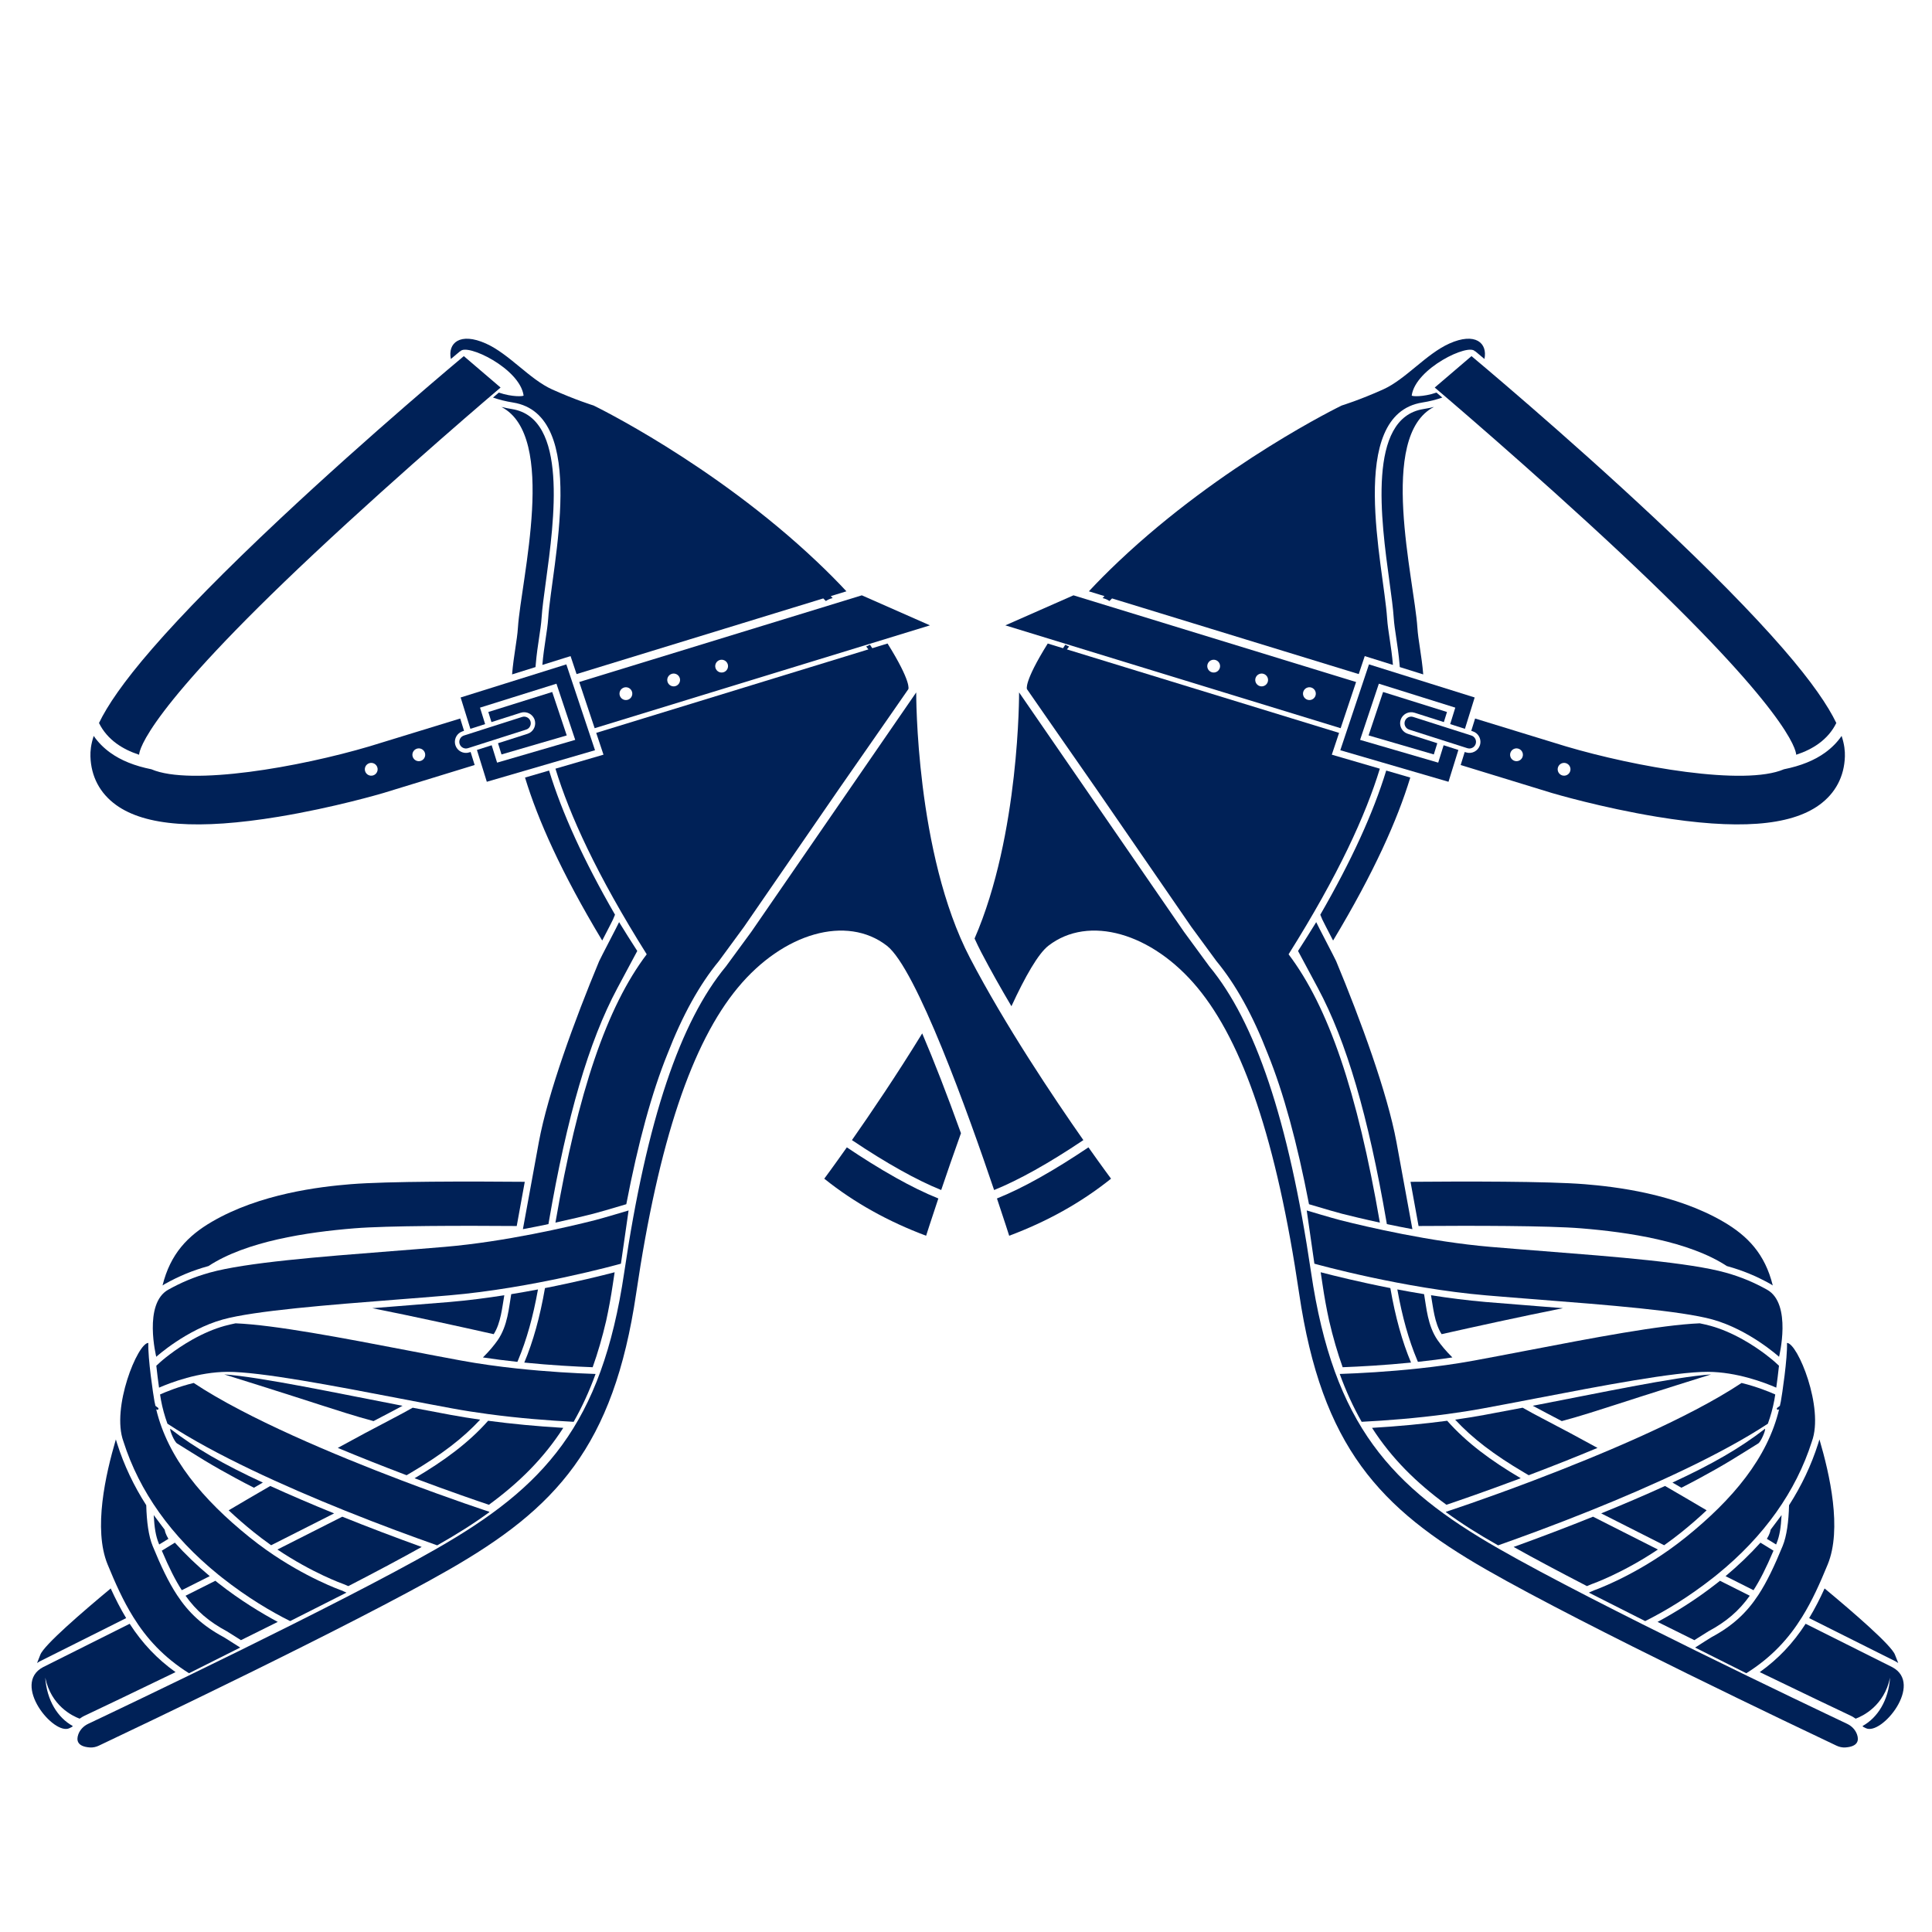 <?xml version="1.0" encoding="utf-8"?>
<!-- Generator: Adobe Illustrator 16.0.0, SVG Export Plug-In . SVG Version: 6.00 Build 0)  -->
<!DOCTYPE svg PUBLIC "-//W3C//DTD SVG 1.1//EN" "http://www.w3.org/Graphics/SVG/1.1/DTD/svg11.dtd">
<svg version="1.1" id="Layer_1" xmlns="http://www.w3.org/2000/svg" xmlns:xlink="http://www.w3.org/1999/xlink" x="0px" y="0px"
	 width="960px" height="960px" viewBox="0 0 960 960" enable-background="new 0 0 960 960" xml:space="preserve">
<g>
	<path fill="#002157" d="M673.83,338.888l-140.427-43.074l-33.852,14.922l166.608,51.105L673.83,338.888z M605.846,332.554
		c-0.858,1.533-2.798,2.081-4.331,1.221c-1.532-0.858-2.079-2.798-1.222-4.331c0.859-1.533,2.798-2.08,4.332-1.221
		C606.157,329.082,606.704,331.022,605.846,332.554z M629.685,339.427c-0.857,1.532-2.8,2.079-4.331,1.221
		c-1.531-0.859-2.079-2.798-1.222-4.332c0.858-1.533,2.798-2.081,4.331-1.221C629.996,335.954,630.543,337.894,629.685,339.427z
		 M653.412,346.229c-0.858,1.534-2.798,2.08-4.331,1.221c-1.532-0.859-2.08-2.798-1.221-4.331c0.857-1.534,2.798-2.081,4.33-1.221
		C653.725,342.756,654.271,344.696,653.412,346.229z"/>
	<path fill="#002157" d="M906.885,373.983c-5.322,3.85-12.123,6.6-20.459,8.262c-19.663,8.434-73.784-1.145-108.356-11.384
		l-45.104-13.835l-1.902,6.126l0.733,0.233c0.354,0.115,0.692,0.262,1.011,0.44c2.271,1.271,3.346,3.994,2.557,6.47
		c-0.925,2.887-4.024,4.486-6.912,3.565l-0.647-0.206l-2.01,6.477l45.242,13.877l0.104,0.032c0.992,0.294,24.619,7.264,52.131,11.8
		c39.787,6.562,66.188,4.644,80.709-5.861c8.031-5.813,12.436-14.149,12.73-24.109c0.079-2.676-0.226-5.925-1.628-10.193
		C912.933,368.804,910.191,371.59,906.885,373.983z M756.32,376.601c-0.859,1.534-2.802,2.081-4.332,1.221
		c-1.533-0.858-2.08-2.796-1.222-4.33c0.857-1.534,2.799-2.081,4.33-1.221C756.632,373.129,757.179,375.068,756.32,376.601z
		 M779.956,383.808c-0.857,1.533-2.798,2.081-4.331,1.221c-1.534-0.858-2.079-2.798-1.221-4.33c0.856-1.534,2.797-2.081,4.331-1.222
		C780.268,380.336,780.815,382.275,779.956,383.808z"/>
	<path fill="#002157" d="M895.431,803.495c5.062-8.131,8.948-16.896,12.734-26.104c7.229-17.611,1.017-44.752-4.089-62.146
		c-0.193,0.72-0.402,1.428-0.651,2.104c-3.411,10.711-8.253,20.917-14.453,30.59c-0.208,8.067-1.144,15.291-3.184,20.256
		c-4.053,9.866-7.771,17.779-12.104,24.376c0,0,0,0-0.007,0.01c-5.812,8.846-12.775,15.314-23.247,20.935
		c-0.464,0.242-4.615,2.907-8.139,5.146c8.609,4.317,17.164,8.621,25.434,12.762C880.433,823.452,888.911,814.009,895.431,803.495z"
		/>
	<path fill="#002157" d="M882.74,766.941c1.562-3.806,2.173-7.87,2.522-14.116l-5.438,7.254c-0.482,2.544-1.645,3.994-1.872,4.56
		c1.641,1.007,3.183,1.945,4.58,2.807C882.602,767.279,882.673,767.104,882.74,766.941z"/>
	<path fill="#002157" d="M850.223,682.935c-17.945,1.215-57.555,9.624-86.362,15.152c-0.761,0.143-1.513,0.289-2.245,0.431
		c2.16,1.187,4.393,2.373,6.673,3.551c2.536,1.318,5.131,2.673,7.754,4.064c4.604-1.239,9.224-2.584,13.781-4.015
		c8.141-2.562,16.553-5.272,25.462-8.146C824.316,691.054,841.063,685.807,850.223,682.935z"/>
	<path fill="#002157" d="M873.66,717.236c1.308-0.8,3.738-6.455,3.38-7.297c-12.336,9.585-26.337,17.656-46.003,26.737
		c1.496,0.862,2.966,1.727,4.435,2.571c2.979-1.519,5.988-3.086,8.993-4.716c5.233-2.816,10.504-5.789,15.646-8.896
		C865.604,722.329,867.811,720.811,873.66,717.236z"/>
	<path fill="#002157" d="M719.184,702.63c5.9-0.789,11.876-1.716,17.781-2.808c8.389-1.539,17.073-3.203,26.27-4.975
		c32.388-6.221,69.081-13.268,85.396-13.188c14.418,0.059,28.268,5.357,33.982,7.853c0.453-3.192,0.959-7.107,1.354-10.892
		l-2.189-2.003c-0.058-0.051-6.452-5.8-15.813-11.043c-5.438-3.047-10.774-5.313-15.865-6.731c-1.604-0.447-3.456-0.879-5.504-1.297
		c-19.568,0.807-53.262,7.272-85.924,13.547c-9.15,1.756-17.797,3.418-26.1,4.942c-9.181,1.688-18.623,2.979-27.688,3.95
		c-15.102,1.623-29.152,2.386-39.181,2.729c3.1,8.529,6.717,16.43,10.896,23.773C688.631,705.87,703.665,704.727,719.184,702.63z"/>
	<path fill="#002157" d="M785.62,610.35c23.389,1.896,53.659,6.416,72.44,18.753c0.101,0.028,0.209,0.057,0.311,0.083
		c7.597,2.118,14.148,4.818,21.245,8.756c0.438,0.245,0.856,0.513,1.262,0.793c-3.873-15.697-12.508-24.639-24.511-31.644
		c-23.905-13.96-53.676-17.428-68.963-18.668c-18.429-1.486-59.883-1.419-86.521-1.188c1.425,7.806,2.77,15.176,3.994,21.963
		C731.154,609.005,769.019,609.003,785.62,610.35z"/>
	<path fill="#002157" d="M738.488,643.659c8.497,0.727,17.31,1.415,26.64,2.144c32.881,2.568,70.144,5.48,85.854,9.862
		c18.074,5.043,32.893,18.4,33.019,18.517c0,0,6.569-26.396-5.984-33.355c-6.262-3.474-12.611-6.253-20.53-8.462
		c-17.98-5.018-54.832-7.896-90.473-10.68c-9.287-0.727-18.059-1.408-26.466-2.13c-29.845-2.548-61.229-9.893-74.459-13.237
		c-4.037-1.021-16.688-4.815-16.785-4.846l3.809,26.449C654.893,628.418,697.229,640.137,738.488,643.659z"/>
	<path fill="#002157" d="M744.399,767.879c11.949-4.23,27.815-10.003,45.982-17.321c30.114-12.125,64.344-27.541,88.063-43.129
		c1.396-3.874,2.478-7.771,3.203-11.706c0.112-0.604,0.274-1.588,0.467-2.822c-2.824-1.264-9.056-3.836-16.73-5.714
		c-26.521,17.621-70.325,35.904-103.375,48.461c-25.021,9.517-43.066,15.398-43.55,15.561l0.079,0.221
		C726.054,756.935,734.572,762.337,744.399,767.879z"/>
	<path fill="#002157" d="M851.102,784.081c0.74-0.58,1.468-1.157,2.188-1.749c23.233-18.847,39.143-41.283,47.015-66.047
		c6.167-16.746-7.106-49.013-12.356-48.988c0.255,7.706-2.448,25.764-3.052,29.026c-0.142,0.753-0.327,1.491-0.488,2.235
		c-0.435,0.322-0.842,0.646-1.283,0.966c-0.246,0.181-0.301,0.521-0.121,0.77c0.048,0.065,0.108,0.119,0.177,0.156
		c0.182,0.101,0.411,0.095,0.591-0.035c0.097-0.069,0.185-0.14,0.278-0.208c-5.787,24.244-23.064,44.856-46.375,63.632
		c-2.845,2.289-5.673,4.411-8.454,6.383c-19.559,13.813-36.783,19.879-37.271,20.05c-0.004,0.009-0.885,0.431-2.468,1.094
		c8.774,4.451,18.25,9.229,27.998,14.146C827.15,800.684,838.713,793.816,851.102,784.081z"/>
	<path fill="#002157" d="M898.955,804.03c17.275,8.661,32.441,16.251,42.788,21.425l0.409,0.221c0.376,0.21,0.725,0.439,1.069,0.67
		c-0.555-1.403-1.13-2.784-1.618-4.121c-1.722-4.688-20.813-21.167-34.974-32.932C904.36,794.273,901.841,799.252,898.955,804.03z"
		/>
	<path fill="#002157" d="M707.671,643.398c-0.02-0.108-0.041-0.229-0.061-0.34c-4.578-0.745-9.021-1.538-13.283-2.347
		c2.425,13.571,5.642,25.068,9.844,35.066l0.387,0.922c5.94-0.639,11.664-1.373,17.121-2.197c-3.22-3.198-5.603-6.079-7.36-8.607
		C709.35,658.658,708.794,649.711,707.671,643.398z"/>
	<path fill="#002157" d="M795.621,751.994c9.032,4.587,19.089,9.671,29.663,15.006l1.617,0.815c0.139-0.1,0.273-0.189,0.415-0.288
		c2.842-2.018,5.631-4.121,8.285-6.26c4.477-3.604,8.594-7.202,12.418-10.806c-6.442-3.813-13.385-7.883-20.673-12.091
		C817.601,742.809,807.023,747.351,795.621,751.994z"/>
	<path fill="#002157" d="M756.586,699.486c-6.628,1.269-12.862,2.45-19.023,3.582c-4.566,0.843-9.438,1.63-14.506,2.352
		c8.514,9.205,19.182,17.374,34.262,26.262l2.288,1.349c0.408-0.154,0.816-0.312,1.23-0.469c10.45-3.969,21.674-8.392,32.956-13.104
		c-8.933-4.906-18.015-9.778-27.027-14.457C763.146,703.12,759.766,701.283,756.586,699.486z"/>
	<path fill="#002157" d="M857.418,783.179l13.895,6.982c3.214-4.989,6.271-11.03,9.929-19.639c-1.924-1.187-4.091-2.519-6.487-3.98
		C869.545,772.336,863.758,777.883,857.418,783.179z"/>
	<path fill="#002157" d="M644.987,472.535c0.521,0.931,9.37,17.496,9.883,18.455c14.201,26.508,25.017,63.647,34.032,115.957
		l0.224,1.303c3.966,0.833,8.223,1.687,12.687,2.519c-2.285-12.633-4.979-27.389-7.924-43.302
		c-4.498-24.322-17.771-60.583-29.958-89.863c-0.528-1.271-9.387-18.151-9.912-19.397
		C651.144,462.889,648.131,467.667,644.987,472.535z"/>
	<path fill="#002157" d="M420.794,570.116c-6.838,9.688-11.217,15.57-11.217,15.57c14.982,12.009,31.926,21.355,50.604,28.35
		c0,0,2.307-7.258,6.081-18.522c-6.768-2.709-13.929-6.273-21.086-10.282C436.822,580.552,428.484,575.283,420.794,570.116z"/>
	<path fill="#002157" d="M712.908,192.57c0.449,0.375,48.271,40.912,92.771,82.635c82.821,77.653,86.726,97.359,86.848,99.827
		c4.313-1.419,8.022-3.252,11.137-5.503c3.889-2.814,6.835-6.285,8.789-10.277c-4.104-8.511-11.927-20.215-26.538-37.038
		c-15.253-17.562-36.513-39.159-63.192-64.194c-45.175-42.391-91.089-80.685-91.548-81.067L712.908,192.57z"/>
	<path fill="#002157" d="M702.877,354.152l14.566,4.65l1.556-5.017l-31.752-9.941l-7.209,21.582l32.415,9.45l1.729-5.571
		l-14.649-4.678c-0.356-0.114-0.696-0.262-1.021-0.442c-2.268-1.27-3.336-3.989-2.547-6.467
		C696.89,354.831,699.989,353.231,702.877,354.152z"/>
	<path fill="#002157" d="M712.502,202.208c-1.704,0.419-3.452,0.774-5.238,1.057c-27.969,4.429-21.015,55.305-16.857,85.701
		c0.979,7.167,1.823,13.356,2.128,18.033c0.192,2.973,0.671,6.134,1.224,9.793c0.591,3.905,1.257,8.331,1.678,13.333l0.111,1.338
		l11.646,3.646c0-0.021,0-0.043-0.001-0.064c-0.791-9.458-2.486-16.739-2.904-23.187
		C702.744,288.106,684.432,216.749,712.502,202.208z"/>
	<path fill="#002157" d="M662.407,467.351c20.411-33.916,31.971-60.083,38.277-80.75c0.021-0.077,0.054-0.16,0.071-0.237
		l-11.951-3.481l-0.009,0.034c-6.451,21.103-17.263,44.767-32.748,71.598l1.01,2.406c0.275,0.634,2.73,5.387,4.712,9.207
		C661.988,466.549,662.199,466.957,662.407,467.351z"/>
	<polygon fill="#002157" points="665.983,372.785 719.75,388.459 724.658,372.65 717.325,370.31 714.642,378.953 675.821,367.636 
		685.144,339.729 723.126,351.621 720.586,359.806 727.919,362.148 732.756,346.57 680.236,330.126 	"/>
	<path fill="#002157" d="M733.265,369.627c0.556-1.736-0.407-3.588-2.139-4.147l-28.918-9.232c-1.734-0.554-3.592,0.404-4.146,2.14
		c-0.485,1.52,0.188,3.13,1.525,3.88c0.191,0.107,0.396,0.196,0.611,0.266l28.917,9.232
		C730.854,372.319,732.709,371.362,733.265,369.627z"/>
	<path fill="#002157" d="M764.873,649.095c-9.319-0.731-18.135-1.424-26.666-2.146c-9.15-0.789-18.345-1.97-27.151-3.353
		c1.024,5.73,1.712,13.842,5.274,19.342c15.658-3.518,39.845-8.849,60.324-12.916C772.697,649.709,768.754,649.391,764.873,649.095z
		"/>
	<path fill="#002157" d="M843.383,814.055c3.975-2.529,5.107-3.248,5.512-3.46c8.908-4.778,15.186-10.16,20.552-17.681
		c-4.901-2.461-9.854-4.948-14.807-7.438c-0.499,0.4-0.993,0.802-1.505,1.202c-10.754,8.454-21.311,14.832-29.507,19.236
		c6.133,3.062,12.259,6.099,18.289,9.072L843.383,814.055z"/>
	<path fill="#002157" d="M789.615,787.682l1.245-0.525c0.653-0.229,15.352-5.434,32.938-17.208
		c-11.581-5.846-22.56-11.396-32.229-16.312c-12.626,5.086-25.875,10.128-39.454,15.033c10.466,5.856,22.993,12.51,36.439,19.459
		C788.942,787.966,789.308,787.812,789.615,787.682z"/>
	<path fill="#002157" d="M660.433,656.226c1.946,8.354,4.185,16.031,6.725,23.139c8.479-0.317,20.614-0.969,33.973-2.308
		c-4.395-10.463-7.778-22.594-10.276-37.014c-15.724-3.081-28.438-6.253-34.614-7.867c0.299,1.958,0.599,3.924,0.894,5.921
		C658.059,644.41,659.165,650.438,660.433,656.226z"/>
	<path fill="#002157" d="M718.719,747.714c5.239-1.762,19.104-6.503,36.924-13.188c-14.807-8.729-26.861-17.625-36.543-28.557
		c-11.691,1.563-24.233,2.746-37.34,3.53C691.527,724.698,703.755,736.751,718.719,747.714z"/>
	<path fill="#002157" d="M547.886,297.191c1.228,0.266,2.396,0.774,3.39,1.453c0.425-0.438,0.862-0.858,1.292-1.292l122.579,37.599
		l2.986-8.939l14.012,4.387c-0.788-9.46-2.483-16.741-2.9-23.187c-1.657-25.528-20.434-101.199,17.507-107.207
		c3.637-0.576,6.938-1.421,9.917-2.464c-1.169-1-2.139-1.829-2.891-2.469c-6.732,2.305-12.367,1.917-12.303,1.438
		c1.895-13.479,28.376-26.137,31.429-21.928l0.104-0.078c0.327,0.273,1.937,1.616,4.601,3.865c1.662-7.88-4.474-13.474-17.438-7.663
		c-11.537,5.171-21.671,17.736-32.851,22.78c-11.646,5.255-20.634,8.01-20.634,8.01s-59.255,28.636-110.885,77.5
		c-5.58,5.28-10.464,10.217-14.744,14.825l7.756,2.379C548.508,296.534,548.188,296.856,547.886,297.191z"/>
	<path fill="#002157" d="M529.764,320.558c-0.136-0.076-0.255-0.16-0.382-0.239c-0.396,0.584-0.776,1.181-1.169,1.77l-7.593-2.33
		c-12.066,19.346-10.334,22.664-10.334,22.664s15.233,22.008,34.489,49.624l47.154,68.462l12.491,17.026
		c9.623,11.645,18.124,26.985,25.571,46.205c7.732,19.076,14.521,43.85,20.443,74.629l0.113,0.033
		c8.093,2.418,14.05,4.136,16.345,4.716c4.229,1.068,10.771,2.66,18.756,4.391c-11.239-65.212-25.559-107.167-45.358-133.322
		c24.859-39.562,38.344-69.293,45.349-92.23l-23.873-6.96l3.617-10.829L530.14,322.679c0.374-0.48,0.735-0.976,1.112-1.456
		C530.762,321.052,530.264,320.839,529.764,320.558z"/>
	<path fill="#002157" d="M940.268,828.406c-10.399-5.201-25.669-12.845-43.06-21.563c-6.277,9.724-13.649,17.479-22.79,24.027
		c21.346,10.345,38.386,18.439,45.268,21.7c0.31,0.146,0.607,0.302,0.902,0.465c0.521,0.292,1.014,0.616,1.484,0.962
		c3.543-1.316,14.151-6.364,17.087-20.396c-0.757,11.248-6.181,19.931-13.658,24.032c0.091,0.144,0.2,0.271,0.286,0.415
		c0.441,0.22,0.896,0.448,1.318,0.659C934.896,862.604,956.025,836.792,940.268,828.406z"/>
	<path fill="#002157" d="M295.48,361.841l166.61-51.105l-33.851-14.922l-140.426,43.074L295.48,361.841z M357.02,328.224
		c1.533-0.859,3.473-0.313,4.331,1.221c0.858,1.532,0.313,3.472-1.221,4.331c-1.533,0.86-3.473,0.313-4.332-1.221
		C354.938,331.022,355.485,329.082,357.02,328.224z M333.18,335.095c1.533-0.86,3.476-0.312,4.332,1.221
		c0.859,1.533,0.313,3.472-1.221,4.332c-1.533,0.858-3.472,0.311-4.332-1.221C331.101,337.894,331.646,335.954,333.18,335.095z
		 M309.451,341.897c1.533-0.859,3.473-0.313,4.332,1.221c0.857,1.533,0.312,3.472-1.223,4.331c-1.532,0.859-3.472,0.313-4.33-1.221
		C307.372,344.696,307.918,342.756,309.451,341.897z"/>
	<path fill="#002157" d="M57.666,399.979c14.521,10.505,40.921,12.423,80.71,5.861c27.508-4.537,51.136-11.506,52.128-11.8
		l0.106-0.032l45.243-13.877l-2.011-6.477l-0.648,0.206c-2.887,0.921-5.987-0.678-6.91-3.565c-0.791-2.477,0.283-5.199,2.553-6.47
		c0.319-0.178,0.657-0.325,1.012-0.44l0.732-0.233l-1.901-6.126l-45.104,13.835c-34.575,10.24-88.695,19.818-108.357,11.384
		c-8.336-1.662-15.137-4.412-20.459-8.262c-3.308-2.394-6.048-5.18-8.199-8.306c-1.403,4.268-1.707,7.517-1.627,10.193
		C45.23,385.83,49.633,394.167,57.666,399.979z M206.545,372.271c1.533-0.86,3.472-0.313,4.331,1.221
		c0.859,1.533,0.313,3.472-1.22,4.33c-1.534,0.86-3.473,0.313-4.332-1.221C204.465,375.068,205.012,373.129,206.545,372.271z
		 M182.908,379.477c1.534-0.858,3.472-0.312,4.332,1.222c0.859,1.532,0.312,3.472-1.221,4.33c-1.533,0.86-3.472,0.313-4.331-1.221
		C180.829,382.275,181.375,380.336,182.908,379.477z"/>
	<path fill="#002157" d="M228.637,174.506l0.104,0.078c3.051-4.209,29.537,8.448,31.429,21.928
		c0.065,0.479-5.568,0.866-12.302-1.438c-0.751,0.64-1.722,1.469-2.89,2.469c2.979,1.042,6.28,1.888,9.917,2.464
		c37.937,6.007,19.163,81.679,17.507,107.207c-0.418,6.446-2.113,13.727-2.904,23.187l14.013-4.387l2.985,8.939l122.582-37.599
		c0.426,0.435,0.867,0.854,1.292,1.292c0.994-0.679,2.163-1.188,3.387-1.453c-0.301-0.335-0.621-0.657-0.924-0.991l7.754-2.379
		c-4.28-4.608-9.165-9.545-14.743-14.825C354.213,230.135,294.956,201.5,294.956,201.5s-8.985-2.755-20.631-8.01
		c-11.18-5.044-21.313-17.609-32.851-22.78c-12.965-5.812-19.098-0.217-17.436,7.663
		C226.703,176.122,228.31,174.779,228.637,174.506z"/>
	<path fill="#002157" d="M72.671,747.939c-6.199-9.673-11.042-19.878-14.453-30.59c-0.247-0.678-0.457-1.386-0.65-2.104
		c-5.106,17.394-11.318,44.532-4.089,62.146c3.786,9.209,7.674,17.975,12.733,26.104c6.52,10.514,14.999,19.957,27.706,27.926
		c8.269-4.141,16.825-8.44,25.435-12.762c-3.523-2.236-7.675-4.901-8.139-5.146c-10.47-5.616-17.436-12.089-23.247-20.935
		c-0.006-0.01-0.006-0.01-0.006-0.01c-4.337-6.597-8.052-14.509-12.105-24.376C73.817,763.231,72.879,756.009,72.671,747.939z"/>
	<path fill="#002157" d="M76.379,752.825c0.352,6.246,0.963,10.313,2.524,14.116c0.066,0.164,0.139,0.338,0.205,0.502
		c1.397-0.859,2.939-1.798,4.58-2.807c-0.229-0.563-1.389-2.016-1.872-4.56L76.379,752.825z"/>
	<path fill="#002157" d="M111.421,682.935c9.16,2.872,25.906,8.119,34.939,11.037c8.909,2.874,17.321,5.587,25.462,8.146
		c4.557,1.431,9.179,2.773,13.781,4.015c2.623-1.394,5.218-2.746,7.756-4.064c2.278-1.178,4.511-2.364,6.671-3.551
		c-0.735-0.142-1.486-0.288-2.246-0.431C168.975,692.559,129.369,684.147,111.421,682.935z"/>
	<path fill="#002157" d="M87.983,717.236c5.849,3.572,8.058,5.093,13.549,8.401c5.143,3.105,10.413,6.078,15.646,8.896
		c3.006,1.63,6.014,3.197,8.995,4.716c1.466-0.847,2.938-1.709,4.433-2.571c-19.667-9.081-33.667-17.152-46.002-26.737
		C84.244,710.781,86.676,716.437,87.983,717.236z"/>
	<path fill="#002157" d="M295.94,682.717c-10.026-0.346-24.078-1.106-39.181-2.729c-9.063-0.973-18.508-2.263-27.686-3.95
		c-8.303-1.524-16.949-3.188-26.099-4.942c-32.662-6.272-66.354-12.74-85.925-13.547c-2.045,0.418-3.898,0.85-5.503,1.297
		c-5.089,1.42-10.428,3.687-15.867,6.731c-9.36,5.243-15.757,10.992-15.813,11.043l-2.191,2.003
		c0.396,3.782,0.901,7.697,1.354,10.892c5.717-2.491,19.567-7.794,33.984-7.853c16.316-0.077,53.01,6.97,85.397,13.188
		c9.196,1.771,17.88,3.436,26.268,4.975c5.905,1.092,11.881,2.019,17.781,2.808c15.519,2.098,30.554,3.24,42.585,3.86
		C289.223,699.146,292.839,691.246,295.94,682.717z"/>
	<path fill="#002157" d="M174.239,588.423c-15.288,1.24-45.058,4.708-68.963,18.668c-12.001,7.005-20.637,15.944-24.51,31.644
		c0.402-0.28,0.821-0.548,1.261-0.794c7.097-3.937,13.648-6.637,21.245-8.755c0.1-0.026,0.209-0.055,0.311-0.083
		c18.782-12.337,49.052-16.857,72.44-18.753c16.602-1.347,54.466-1.345,80.741-1.151c1.226-6.787,2.568-14.157,3.993-21.964
		C234.122,587.004,192.665,586.937,174.239,588.423z"/>
	<path fill="#002157" d="M312.34,601.472c-0.097,0.028-12.748,3.824-16.785,4.846c-13.229,3.347-44.614,10.689-74.458,13.237
		c-8.41,0.722-17.18,1.403-26.466,2.13c-35.639,2.782-72.491,5.662-90.471,10.68c-7.918,2.209-14.271,4.988-20.532,8.462
		c-12.555,6.961-5.985,33.355-5.985,33.355c0.126-0.116,14.942-13.474,33.018-18.517c15.712-4.382,52.976-7.294,85.854-9.862
		c9.331-0.729,18.145-1.417,26.641-2.144c41.262-3.522,83.596-15.241,85.378-15.738L312.34,601.472z"/>
	<path fill="#002157" d="M243.105,751.427l0.079-0.221c-0.48-0.16-18.529-6.044-43.548-15.561
		c-33.052-12.557-76.855-30.84-103.376-48.462c-7.675,1.878-13.907,4.451-16.73,5.715c0.19,1.234,0.353,2.22,0.464,2.822
		c0.727,3.937,1.807,7.832,3.205,11.706c23.719,15.588,57.947,31.004,88.062,43.129c18.166,7.318,34.033,13.09,45.984,17.321
		C227.071,762.337,235.59,756.935,243.105,751.427z"/>
	<path fill="#002157" d="M172.164,791.363c-1.582-0.663-2.462-1.085-2.468-1.096c-0.485-0.17-17.712-6.234-37.271-20.048
		c-2.781-1.972-5.608-4.094-8.453-6.383c-23.309-18.773-40.588-39.388-46.375-63.632c0.095,0.068,0.182,0.139,0.278,0.208
		c0.178,0.13,0.411,0.136,0.592,0.035c0.067-0.037,0.128-0.091,0.176-0.156c0.178-0.246,0.124-0.589-0.122-0.771
		c-0.442-0.317-0.851-0.642-1.283-0.964c-0.162-0.745-0.35-1.482-0.489-2.235c-0.602-3.265-3.306-21.32-3.051-29.026
		c-5.25-0.022-18.525,32.242-12.358,48.988c7.872,24.764,23.779,47.2,47.014,66.047c0.722,0.592,1.448,1.169,2.189,1.749
		c12.387,9.734,23.949,16.603,33.624,21.43C153.915,800.592,163.389,795.814,172.164,791.363z"/>
	<path fill="#002157" d="M19.899,825.455c10.346-5.174,25.512-12.764,42.79-21.425c-2.886-4.778-5.405-9.757-7.677-14.737
		c-14.162,11.765-33.252,28.242-34.973,32.932c-0.49,1.337-1.064,2.718-1.618,4.121c0.346-0.229,0.695-0.46,1.07-0.67
		L19.899,825.455z"/>
	<path fill="#002157" d="M257.085,676.702l0.388-0.922c4.201-9.998,7.418-21.495,9.843-35.066c-4.263,0.81-8.707,1.602-13.283,2.349
		c-0.021,0.109-0.041,0.229-0.061,0.338c-1.123,6.313-1.678,15.26-6.645,22.498c-1.76,2.527-4.142,5.408-7.363,8.606
		C245.421,675.329,251.145,676.064,257.085,676.702z"/>
	<path fill="#002157" d="M126.04,761.271c2.655,2.138,5.445,4.241,8.288,6.259c0.139,0.099,0.276,0.188,0.415,0.288l1.617-0.815
		c10.574-5.335,20.631-10.419,29.663-15.006c-11.402-4.646-21.979-9.187-31.726-13.621c-7.29,4.208-14.231,8.275-20.673,12.091
		C117.448,754.065,121.565,757.665,126.04,761.271z"/>
	<path fill="#002157" d="M200.807,732.562c0.415,0.157,0.822,0.313,1.232,0.469l2.288-1.349
		c15.08-8.888,25.748-17.057,34.259-26.262c-5.063-0.722-9.936-1.509-14.504-2.352c-6.161-1.134-12.396-2.313-19.024-3.582
		c-3.179,1.797-6.56,3.634-10.18,5.513c-9.012,4.679-18.094,9.551-27.027,14.457C179.133,724.17,190.357,728.593,200.807,732.562z"
		/>
	<path fill="#002157" d="M104.226,783.179c-6.34-5.296-12.127-10.843-17.334-16.637c-2.396,1.464-4.564,2.796-6.488,3.98
		c3.655,8.606,6.715,14.647,9.928,19.639L104.226,783.179z"/>
	<path fill="#002157" d="M267.753,567.467c-2.943,15.913-5.635,30.669-7.922,43.302c4.463-0.832,8.72-1.686,12.686-2.519
		l0.224-1.303c9.016-52.31,19.832-89.449,34.033-115.957c0.513-0.959,9.357-17.524,9.882-18.455
		c-3.146-4.869-6.156-9.646-9.032-14.331c-0.524,1.246-9.381,18.126-9.911,19.398C285.526,506.884,272.253,543.146,267.753,567.467z
		"/>
	<path fill="#002157" d="M516.469,585.229c-7.156,4.009-14.315,7.573-21.087,10.282c3.776,11.267,6.081,18.522,6.081,18.522
		c18.679-6.992,35.62-16.341,50.604-28.352c0,0-4.378-5.882-11.22-15.568C533.16,575.283,524.821,580.552,516.469,585.229z"/>
	<path fill="#002157" d="M423.325,566.514c17.093,11.479,32.163,19.888,44.349,24.804c2.744-8.114,6.103-17.847,9.824-28.228
		c-6.968-19.354-13.458-36.047-19.258-49.6C445.601,534.094,432.677,553.155,423.325,566.514z"/>
	<path fill="#002157" d="M917.804,856.547c-17.997-8.521-124.337-59.091-173.088-87.008
		c-53.354-30.556-82.036-61.249-93.259-137.345c-11.224-76.099-27.896-124.663-50.504-151.954l-12.605-17.185l-81.97-119
		c0,0,0.345,70.648-22.115,122.284c1.05,2.305,2.129,4.577,3.277,6.779c4.639,8.889,9.745,17.937,15.036,26.873
		c6.813-14.742,13.291-26.133,18.396-30.082c19.943-15.423,51.46-6.41,74.068,20.883c22.606,27.29,39.28,75.857,50.502,151.954
		c11.224,76.095,39.904,106.789,93.261,137.344c49.41,28.297,157.985,79.861,173.771,87.332c1.382,0.655,2.906,0.979,4.433,0.87
		c6.368-0.454,6.707-3.654,5.754-6.404C921.936,859.506,920.082,857.626,917.804,856.547z"/>
	<path fill="#002157" d="M481.986,476.017c-27.114-51.959-26.724-131.958-26.724-131.958l-81.97,119l-12.604,17.185
		c-22.607,27.291-39.279,75.855-50.505,151.954c-11.224,76.096-39.901,106.789-93.259,137.345
		c-48.75,27.917-155.09,78.485-173.087,87.008c-2.279,1.079-4.132,2.959-4.958,5.343c-0.953,2.75-0.613,5.95,5.755,6.404
		c1.526,0.109,3.05-0.215,4.432-0.87c15.786-7.471,124.359-59.035,173.77-87.332c53.356-30.555,82.037-61.249,93.259-137.344
		c11.226-76.097,27.898-124.664,50.504-151.954c22.607-27.292,54.125-36.306,74.068-20.883
		c14.642,11.325,40.562,83.728,53.299,121.404c12.188-4.916,27.257-13.325,44.351-24.804
		C523.412,545.22,499.423,509.434,481.986,476.017z"/>
	<path fill="#002157" d="M57.983,369.529c3.111,2.25,6.821,4.083,11.135,5.503c0.123-2.468,4.026-22.174,86.847-99.827
		c44.499-41.723,92.319-82.26,92.77-82.635l-18.264-15.617c-0.458,0.382-46.373,38.676-91.548,81.067
		c-26.678,25.035-47.939,46.632-63.191,64.194c-14.611,16.823-22.436,28.527-26.539,37.038
		C51.148,363.245,54.092,366.715,57.983,369.529z"/>
	<path fill="#002157" d="M263.13,364.187c-0.32,0.18-0.664,0.328-1.019,0.442l-14.65,4.678l1.729,5.571l32.417-9.45l-7.212-21.582
		l-31.751,9.941l1.556,5.017l14.566-4.65c2.887-0.921,5.987,0.678,6.91,3.567C266.466,360.197,265.396,362.917,263.13,364.187z"/>
	<path fill="#002157" d="M254.454,335.044c0,0.021,0,0.044,0,0.064l11.645-3.646l0.111-1.338c0.421-5.002,1.089-9.428,1.678-13.333
		c0.553-3.66,1.03-6.821,1.224-9.793c0.302-4.676,1.149-10.865,2.127-18.033c4.156-30.396,11.11-81.272-16.859-85.701
		c-1.787-0.282-3.534-0.637-5.238-1.057c28.07,14.541,9.758,85.898,8.216,109.649C256.94,318.305,255.247,325.585,254.454,335.044z"
		/>
	<path fill="#002157" d="M272.837,382.88l-11.952,3.481c0.019,0.077,0.053,0.16,0.071,0.237
		c6.309,20.667,17.868,46.834,38.279,80.75c0.208-0.394,0.419-0.802,0.637-1.226c1.979-3.82,4.436-8.573,4.711-9.207l1.011-2.406
		c-15.486-26.831-26.297-50.495-32.751-71.598L272.837,382.88z"/>
	<polygon fill="#002157" points="295.659,372.785 281.408,330.126 228.888,346.57 233.725,362.148 241.058,359.806 238.516,351.621 
		276.499,339.729 285.822,367.636 247.001,378.953 244.318,370.31 236.985,372.65 241.894,388.459 	"/>
	<path fill="#002157" d="M228.379,369.627c0.555,1.735,2.411,2.692,4.147,2.139l28.916-9.232c0.217-0.07,0.421-0.159,0.612-0.266
		c1.34-0.75,2.013-2.361,1.528-3.88c-0.555-1.736-2.411-2.693-4.146-2.14l-28.918,9.232
		C228.788,366.039,227.825,367.891,228.379,369.627z"/>
	<path fill="#002157" d="M196.77,649.095c-3.88,0.296-7.823,0.614-11.782,0.931c20.481,4.066,44.667,9.397,60.327,12.916
		c3.561-5.5,4.248-13.61,5.274-19.343c-8.807,1.381-18.002,2.563-27.152,3.353C214.904,647.671,206.09,648.361,196.77,649.095z"/>
	<path fill="#002157" d="M357.22,477.535l12.491-17.026l47.157-68.462c19.255-27.616,34.49-49.624,34.49-49.624
		s1.73-3.317-10.334-22.664l-7.597,2.33c-0.391-0.588-0.769-1.185-1.167-1.77c-0.128,0.079-0.247,0.163-0.382,0.239
		c-0.501,0.281-0.998,0.494-1.488,0.665c0.375,0.48,0.738,0.974,1.111,1.456l-135.246,41.485l3.617,10.829L276,381.953
		c7.005,22.938,20.489,52.67,45.351,92.229c-19.802,26.156-34.12,68.111-45.357,133.323c7.983-1.729,14.525-3.32,18.752-4.391
		c2.295-0.58,8.253-2.298,16.346-4.716l0.113-0.033c5.924-30.779,12.711-55.553,20.445-74.629
		C339.096,504.521,347.597,489.18,357.22,477.535z"/>
	<path fill="#002157" d="M138.015,805.914c-8.196-4.404-18.751-10.782-29.505-19.236c-0.513-0.4-1.007-0.802-1.505-1.202
		c-4.952,2.49-9.903,4.979-14.804,7.438c5.366,7.521,11.641,12.898,20.549,17.681c0.405,0.212,1.538,0.931,5.512,3.46l1.466,0.934
		C125.757,812.013,131.882,808.976,138.015,805.914z"/>
	<path fill="#002157" d="M209.53,768.67c-13.58-4.905-26.827-9.947-39.455-15.033c-9.672,4.914-20.648,10.466-32.23,16.312
		c17.587,11.774,32.283,16.979,32.939,17.208l1.244,0.525c0.308,0.13,0.673,0.284,1.059,0.447
		C186.537,781.18,199.063,774.526,209.53,768.67z"/>
	<path fill="#002157" d="M304.515,638.097c0.294-1.997,0.595-3.963,0.896-5.921c-6.178,1.614-18.894,4.786-34.616,7.867
		c-2.499,14.42-5.884,26.551-10.278,37.014c13.356,1.338,25.492,1.988,33.973,2.308c2.541-7.105,4.777-14.785,6.724-23.139
		C302.479,650.438,303.584,644.41,304.515,638.097z"/>
	<path fill="#002157" d="M279.885,709.499c-13.107-0.784-25.647-1.967-37.34-3.53c-9.68,10.932-21.736,19.827-36.543,28.557
		c17.821,6.688,31.686,11.429,36.923,13.188C257.888,736.751,270.117,724.698,279.885,709.499z"/>
	<path fill="#002157" d="M22.485,833.602c2.932,14.032,13.544,19.08,17.086,20.396c0.472-0.346,0.964-0.67,1.484-0.962
		c0.294-0.163,0.595-0.318,0.902-0.465c6.882-3.261,23.922-11.355,45.268-21.7c-9.142-6.548-16.513-14.306-22.791-24.027
		c-17.39,8.72-32.659,16.361-43.061,21.563c-15.757,8.386,5.372,34.197,13.163,30.302c0.423-0.211,0.877-0.439,1.319-0.659
		c0.086-0.144,0.194-0.271,0.287-0.415C28.663,853.53,23.242,844.85,22.485,833.602z"/>
</g>
</svg>

